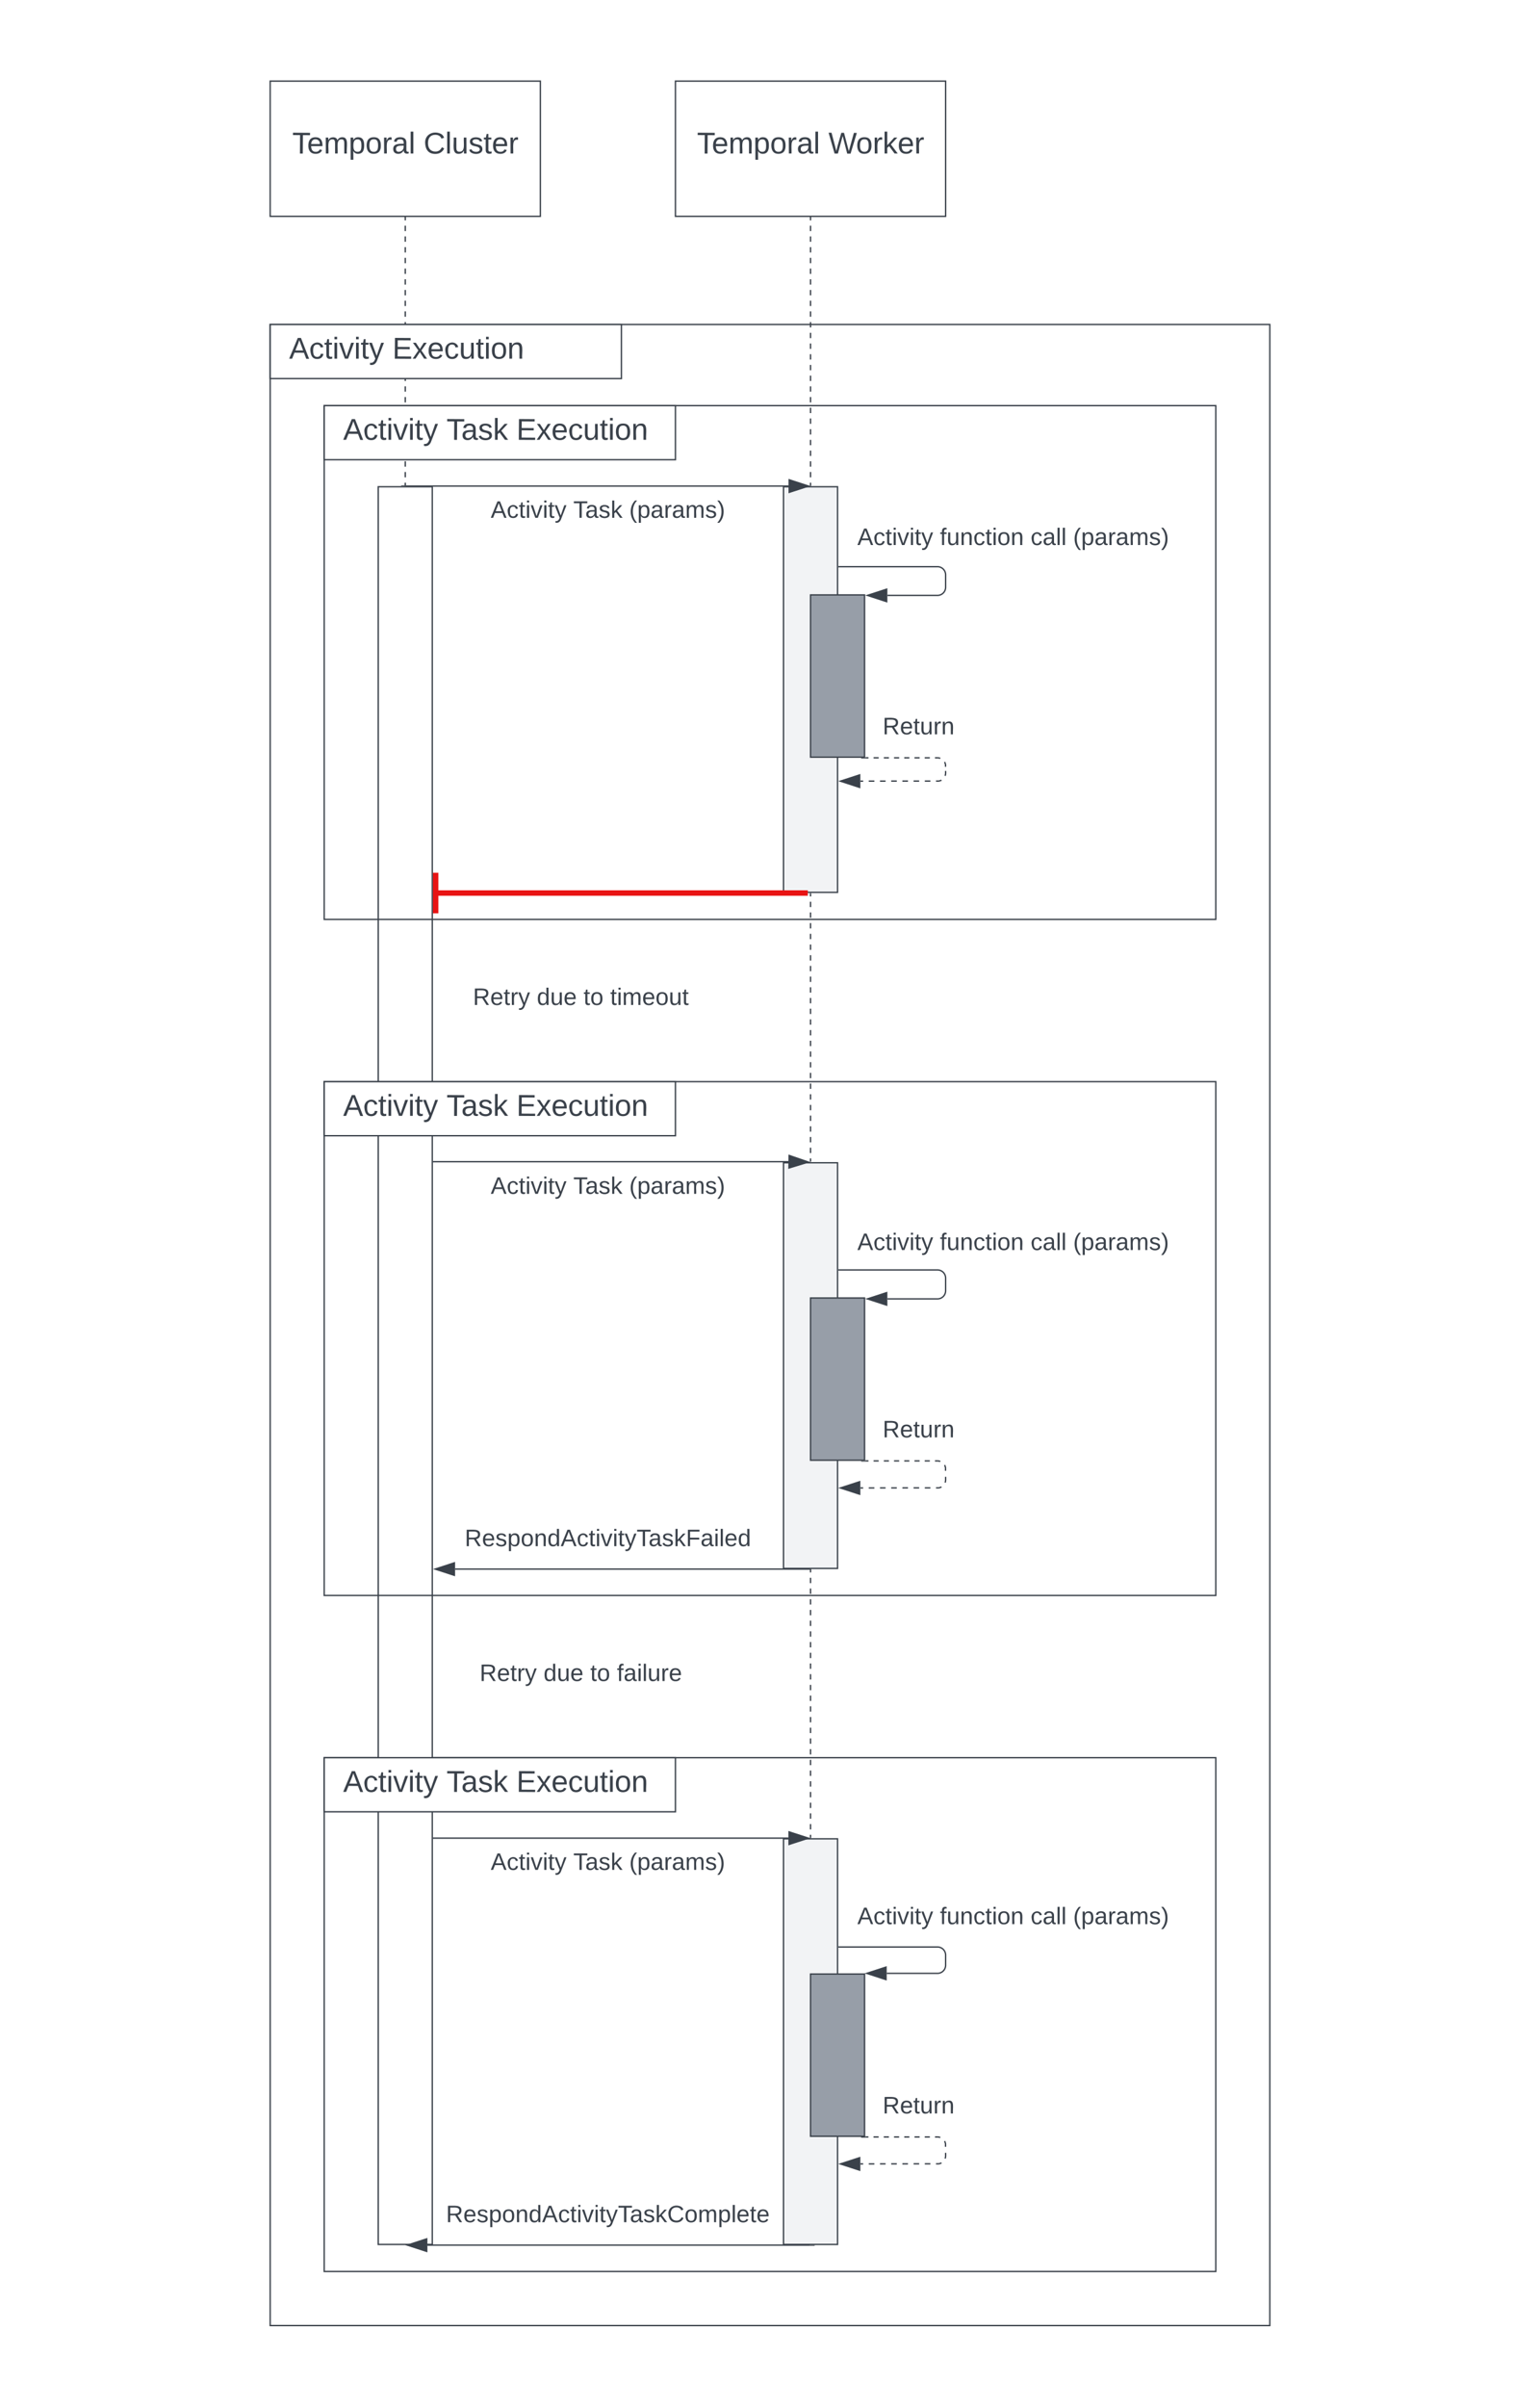 <svg xmlns="http://www.w3.org/2000/svg" xmlns:xlink="http://www.w3.org/1999/xlink" xmlns:lucid="lucid" width="1140" height="1780"><g transform="translate(120 220)" lucid:page-tab-id="0_0"><path d="M-1806.87-1258.83h3677.74v3840.5h-3677.74z" fill="#fff"/><path d="M-100-199a1 1 0 0 1 1-1H999a1 1 0 0 1 1 1v1738a1 1 0 0 1-1 1H-99a1 1 0 0 1-1-1z" fill="#fff"/><path d="M480 941v1.98m0 3.96v3.96m0 3.96v3.96m0 3.96v3.96m0 3.96v3.96m0 3.96v3.96m0 3.96v3.96m0 3.96v3.96m0 3.96v3.96m0 3.96v3.96m0 3.96v3.96m0 3.96v3.96m0 3.96v3.96m0 3.96v3.96m0 3.96v3.96m0 3.96v3.96m0 3.96v3.96m0 3.96v3.96m0 3.96v3.96m0 3.96v3.96m0 3.96v3.96m0 3.96v3.96m0 3.96v3.96m0 3.96v3.96m0 3.96v3.96m0 3.96v1.98" stroke="#3a414a" fill="none"/><path d="M480.5 941h-1v-.5h1zm0 198.5h-1v-.5h1z" stroke="#3a414a" stroke-width=".05" fill="#3a414a"/><path d="M80 20h740v1480H80zM480 441v1.98m0 3.95v3.96m0 3.94v3.95m0 3.95v3.95m0 3.96v3.95m0 3.97v3.95m0 3.95v3.96m0 3.95v3.96m0 3.95v3.95m0 3.95v3.95m0 3.96v3.96m0 3.96v3.95m0 3.96v3.95m0 3.95v3.96m0 3.94v3.96m0 3.95v3.96m0 3.96v3.95m0 3.97v3.95m0 3.96v3.95m0 3.96v3.94m0 3.95v3.95m0 3.95v3.96m0 3.95v3.97m0 3.95v3.95m0 3.96v3.95m0 3.96v1.97" stroke="#3a414a" fill="none"/><path d="M480.5 441h-1v-.5h1z" stroke="#3a414a" stroke-width=".05" fill="#3a414a"/><path d="M480 638.7v.5M480-59v1.98m0 3.96v3.96m0 3.96v3.96m0 3.96v3.96m0 3.96v3.96m0 3.96v3.96m0 3.96v3.96m0 3.96v3.96m0 3.96v3.96m0 3.96v3.96m0 3.96v3.96m0 3.96v3.96m0 3.96v3.96m0 3.96v3.96m0 3.96v3.96m0 3.96v3.96m0 3.96v3.96m0 3.96v3.96m0 3.96v3.96m0 3.96v3.96m0 3.96v3.96m0 3.96v3.96m0 3.96v3.96m0 3.96v3.96m0 3.96v3.96m0 3.96V139" stroke="#3a414a" fill="none"/><path d="M480.5-59h-1v-.5h1zm0 198.5h-1v-.5h1z" stroke="#3a414a" stroke-width=".05" fill="#3a414a"/><path d="M180-59v1.98m0 3.96v3.96m0 3.96v3.96m0 3.96v3.96m0 3.96v3.96m0 3.96v3.96m0 3.96v3.96m0 3.96v3.96m0 3.96v3.96m0 3.96v3.96m0 3.96v3.96m0 3.96v3.96m0 3.96v3.96m0 3.96v3.96m0 3.96v3.96m0 3.96v3.96m0 3.96v3.96m0 3.96v3.96m0 3.96v3.96m0 3.96v3.96m0 3.96v3.96m0 3.96v3.96m0 3.96v3.96m0 3.96v3.96m0 3.96v3.96m0 3.96V139" stroke="#3a414a" fill="none"/><path d="M180.5-59h-1v-.5h1zm0 198.5h-1v-.5h1z" stroke="#3a414a" stroke-width=".05" fill="#3a414a"/><path d="M80-160h200v100H80z" stroke="#3a414a" fill="none"/><use xlink:href="#a" transform="translate(96.265 -106.472)"/><use xlink:href="#b" transform="translate(193.55 -106.472)"/><path d="M380-160h200v100H380z" stroke="#3a414a" fill="none"/><use xlink:href="#a" transform="translate(395.864 -106.472)"/><use xlink:href="#c" transform="translate(493.148 -106.472)"/><path d="M120 1080h660v380H120z" stroke="#3a414a" fill="none"/><path d="M160 140h40v1300h-40z" stroke="#3a414a" fill="#fff"/><path d="M120 580h660v380H120zm0-500h660v380H120z" stroke="#3a414a" fill="none"/><path d="M460 640h40v300h-40zm0 500h40v300h-40z" stroke="#3a414a" fill="#f2f3f5"/><path d="M480 1240h40v120h-40z" stroke="#3a414a" fill="#979ea8"/><path d="M460 140h40v300h-40z" stroke="#3a414a" fill="#f2f3f5"/><path d="M180.5 139.5h283.22" stroke="#3a414a" fill="none"/><path d="M180.5 139.5H177v-.5h3.5z" stroke="#3a414a" stroke-width=".05" fill="#3a414a"/><path d="m478.5 139.5-14.28 4.64v-9.28z" stroke="#3a414a" fill="#3a414a"/><path d="M478 440.5H200.5M202.5 425.5v30" stroke="#e81313" stroke-width="4" fill="none"/><path d="M480 740h40v120h-40z" stroke="#3a414a" fill="#979ea8"/><path d="M479.5 940.5H216.88" stroke="#3a414a" fill="none"/><path d="m202.12 940.5 14.26-4.64v9.28z" stroke="#3a414a" fill="#3a414a"/><path d="M201 639.2h262.9" stroke="#3a414a" fill="none"/><path d="M201 639.7h-.5v-1h.5z" stroke="#3a414a" stroke-width=".05" fill="#3a414a"/><path d="m478.38 639.47-14.34 4.38.16-9.27z" stroke="#3a414a" fill="#3a414a"/><path d="M201 1139.5h262.62" stroke="#3a414a" fill="none"/><path d="M201 1140h-.5v-1h.5z" stroke="#3a414a" stroke-width=".05" fill="#3a414a"/><path d="m478.38 1139.5-14.26 4.64v-9.28z" stroke="#3a414a" fill="#3a414a"/><path d="M479.5 1440.5H196.38" stroke="#3a414a" fill="none"/><path d="M483 1441h-3.5v-.5h3.5z" stroke="#3a414a" stroke-width=".05" fill="#3a414a"/><path d="m181.6 1440.5 14.28-4.64v9.28z" stroke="#3a414a" fill="#3a414a"/><path d="M120 1080h260v40H120z" stroke="#3a414a" fill="#fff"/><use xlink:href="#d" transform="translate(134 1105.278)"/><use xlink:href="#e" transform="translate(210.42 1105.278)"/><use xlink:href="#f" transform="translate(262.21 1105.278)"/><path d="M480 220h40v120h-40z" stroke="#3a414a" fill="#979ea8"/><path d="M120 580h260v40H120z" stroke="#3a414a" fill="#fff"/><use xlink:href="#d" transform="translate(134 605.278)"/><use xlink:href="#e" transform="translate(210.42 605.278)"/><use xlink:href="#f" transform="translate(262.21 605.278)"/><path d="M120 80h260v40H120z" stroke="#3a414a" fill="#fff"/><use xlink:href="#d" transform="translate(134 105.278)"/><use xlink:href="#e" transform="translate(210.42 105.278)"/><use xlink:href="#f" transform="translate(262.21 105.278)"/><path d="M80 20h260v40H80z" stroke="#3a414a" fill="#fff"/><use xlink:href="#d" transform="translate(94 45.278)"/><use xlink:href="#f" transform="translate(170.42 45.278)"/><path d="M220 146a6 6 0 0 1 6-6h208a6 6 0 0 1 6 6v28a6 6 0 0 1-6 6H226a6 6 0 0 1-6-6z" fill="none"/><use xlink:href="#g" transform="translate(243.26 162.972)"/><use xlink:href="#h" transform="translate(304.395 162.972)"/><use xlink:href="#i" transform="translate(345.827 162.972)"/><path d="M500 166a6 6 0 0 1 6-6h248a6 6 0 0 1 6 6v28a6 6 0 0 1-6 6H506a6 6 0 0 1-6-6z" fill="none"/><use xlink:href="#g" transform="translate(514.667 183.097)"/><use xlink:href="#j" transform="translate(575.802 183.097)"/><use xlink:href="#k" transform="translate(642.914 183.097)"/><use xlink:href="#i" transform="translate(674.42 183.097)"/><path d="M501 199.13h73a6 6 0 0 1 6 6v9.23a6 6 0 0 1-6 6h-37.12" stroke="#3a414a" fill="none"/><path d="M501 199.63h-.5v-1h.5z" stroke="#3a414a" stroke-width=".05" fill="#3a414a"/><path d="m522.12 220.36 14.26-4.63V225z" stroke="#3a414a" fill="#3a414a"/><path d="M521 340.5h1.9m3.78 0h3.78m3.8 0h3.78m3.78 0h3.8m3.77 0h3.78m3.78 0h3.8m3.78 0h3.78m3.8 0H574l.94.07.9.22.23.08m3.15 2.7.13.2.36.87.23.9v1.56m.05 3.1.02 1.54-.07.94-.22.9-.08.23m-2.7 3.16-.2.13-.87.35-.9.22h-2.08m-4.15 0h-4.15m-4.15.02h-4.14m-4.15 0H548m-4.14 0h-4.15m-4.16.02h-4.14m-4.15 0h-4.15m-4.14.02h-2.08" stroke="#3a414a" fill="none"/><path d="M521 341h-3.5v-.5h3v-.5h.5z" stroke="#3a414a" stroke-width=".05" fill="#3a414a"/><path d="m502.12 357.74 14.26-4.63v9.28z" stroke="#3a414a" fill="#3a414a"/><path d="M520 306a6 6 0 0 1 6-6h68a6 6 0 0 1 6 6v28a6 6 0 0 1-6 6h-68a6 6 0 0 1-6-6z" fill="none"/><use xlink:href="#l" transform="translate(533.383 323.097)"/><path d="M200 486a6 6 0 0 1 6-6h208a6 6 0 0 1 6 6v68a6 6 0 0 1-6 6H206a6 6 0 0 1-6-6z" fill="none"/><use xlink:href="#m" transform="translate(230.099 523.285)"/><use xlink:href="#n" transform="translate(277.407 523.285)"/><use xlink:href="#o" transform="translate(311.975 523.285)"/><use xlink:href="#p" transform="translate(331.728 523.285)"/><path d="M200 986a6 6 0 0 1 6-6h208a6 6 0 0 1 6 6v68a6 6 0 0 1-6 6H206a6 6 0 0 1-6-6z" fill="none"/><use xlink:href="#m" transform="translate(235.062 1023.285)"/><use xlink:href="#n" transform="translate(282.37 1023.285)"/><use xlink:href="#o" transform="translate(316.938 1023.285)"/><use xlink:href="#q" transform="translate(336.691 1023.285)"/><path d="M501 719.26h73a6 6 0 0 1 6 6v9.4a6 6 0 0 1-6 6h-37.12" stroke="#3a414a" fill="none"/><path d="M501 719.76h-.5v-1h.5z" stroke="#3a414a" stroke-width=".05" fill="#3a414a"/><path d="m522.12 740.66 14.26-4.64v9.27z" stroke="#3a414a" fill="#3a414a"/><path d="M521 860.5h1.9m3.78 0h3.78m3.8 0h3.78m3.78 0h3.8m3.77 0h3.78m3.78 0h3.8m3.78 0h3.78m3.8 0H574l.94.07.9.22.23.08m3.15 2.7.13.2.36.87.23.9v2.25m.05 4.47.02 2.23-.07.94-.22.9-.08.23m-2.7 3.15-.2.13-.87.36-.9.23h-2.08m-4.15 0h-4.15m-4.15 0-4.14.02m-4.15 0H548m-4.14.02h-4.15m-4.16 0h-4.14m-4.15.02h-4.15m-4.14 0h-2.08" stroke="#3a414a" fill="none"/><path d="M521 861h-3.5v-.5h3v-.5h.5z" stroke="#3a414a" stroke-width=".05" fill="#3a414a"/><path d="m502.12 880.5 14.26-4.64v9.28z" stroke="#3a414a" fill="#3a414a"/><path d="M501 1220h73a6 6 0 0 1 6 6v7.5a6 6 0 0 1-6 6h-37.6" stroke="#3a414a" fill="none"/><path d="M501 1220.5h-.5v-1h.5z" stroke="#3a414a" stroke-width=".05" fill="#3a414a"/><path d="m521.63 1239.5 14.27-4.64v9.28z" stroke="#3a414a" fill="#3a414a"/><path d="M520.95 1360.5h1.9m3.78 0h3.8m3.78 0h3.8m3.8 0h3.78m3.8 0h3.78m3.8 0h3.78m3.8 0h3.78m3.8 0H574l.94.07.9.22.23.08m3.15 2.7.13.2.36.87.23.9v2.23m.05 4.45.02 2.22-.07.94-.22.9-.08.22m-2.7 3.15-.2.13-.87.36-.9.22h-2.08m-4.15 0h-4.15m-4.15 0-4.14.02m-4.15 0H548m-4.14.02h-4.15m-4.16 0h-4.14m-4.15.02h-4.15m-4.14 0h-2.08" stroke="#3a414a" fill="none"/><path d="M520.96 1361h-3.5v-.5h3.04v-.5h.46z" stroke="#3a414a" stroke-width=".05" fill="#3a414a"/><path d="m502.12 1380.45 14.26-4.63v9.27z" stroke="#3a414a" fill="#3a414a"/><path d="M520 826a6 6 0 0 1 6-6h68a6 6 0 0 1 6 6v28a6 6 0 0 1-6 6h-68a6 6 0 0 1-6-6z" fill="none"/><use xlink:href="#l" transform="translate(533.383 843.097)"/><path d="M500 687.42a6 6 0 0 1 6-6h248a6 6 0 0 1 6 6v28a6 6 0 0 1-6 6H506a6 6 0 0 1-6-6z" fill="none"/><use xlink:href="#g" transform="translate(514.667 704.515)"/><use xlink:href="#j" transform="translate(575.802 704.515)"/><use xlink:href="#k" transform="translate(642.914 704.515)"/><use xlink:href="#i" transform="translate(674.42 704.515)"/><path d="M500 1186a6 6 0 0 1 6-6h248a6 6 0 0 1 6 6v28a6 6 0 0 1-6 6H506a6 6 0 0 1-6-6z" fill="none"/><use xlink:href="#g" transform="translate(514.667 1203.097)"/><use xlink:href="#j" transform="translate(575.802 1203.097)"/><use xlink:href="#k" transform="translate(642.914 1203.097)"/><use xlink:href="#i" transform="translate(674.42 1203.097)"/><path d="M520 1326a6 6 0 0 1 6-6h68a6 6 0 0 1 6 6v28a6 6 0 0 1-6 6h-68a6 6 0 0 1-6-6z" fill="none"/><use xlink:href="#l" transform="translate(533.383 1343.097)"/><path d="M220 906a6 6 0 0 1 6-6h208a6 6 0 0 1 6 6v28a6 6 0 0 1-6 6H226a6 6 0 0 1-6-6z" fill="none"/><use xlink:href="#r" transform="translate(224 923.556)"/><path d="M220 1406a6 6 0 0 1 6-6h208a6 6 0 0 1 6 6v28a6 6 0 0 1-6 6H226a6 6 0 0 1-6-6z" fill="none"/><use xlink:href="#s" transform="translate(210.173 1423.556)"/><path d="M220 646a6 6 0 0 1 6-6h208a6 6 0 0 1 6 6v28a6 6 0 0 1-6 6H226a6 6 0 0 1-6-6z" fill="none"/><use xlink:href="#g" transform="translate(243.26 662.972)"/><use xlink:href="#h" transform="translate(304.395 662.972)"/><use xlink:href="#i" transform="translate(345.827 662.972)"/><path d="M220 1146a6 6 0 0 1 6-6h208a6 6 0 0 1 6 6v28a6 6 0 0 1-6 6H226a6 6 0 0 1-6-6z" fill="none"/><use xlink:href="#g" transform="translate(243.26 1162.972)"/><use xlink:href="#h" transform="translate(304.395 1162.972)"/><use xlink:href="#i" transform="translate(345.827 1162.972)"/><defs><path fill="#3a414a" d="M127-220V0H93v-220H8v-28h204v28h-85" id="t"/><path fill="#3a414a" d="M100-194c63 0 86 42 84 106H49c0 40 14 67 53 68 26 1 43-12 49-29l28 8c-11 28-37 45-77 45C44 4 14-33 15-96c1-61 26-98 85-98zm52 81c6-60-76-77-97-28-3 7-6 17-6 28h103" id="u"/><path fill="#3a414a" d="M210-169c-67 3-38 105-44 169h-31v-121c0-29-5-50-35-48C34-165 62-65 56 0H25l-1-190h30c1 10-1 24 2 32 10-44 99-50 107 0 11-21 27-35 58-36 85-2 47 119 55 194h-31v-121c0-29-5-49-35-48" id="v"/><path fill="#3a414a" d="M115-194c55 1 70 41 70 98S169 2 115 4C84 4 66-9 55-30l1 105H24l-1-265h31l2 30c10-21 28-34 59-34zm-8 174c40 0 45-34 45-75s-6-73-45-74c-42 0-51 32-51 76 0 43 10 73 51 73" id="w"/><path fill="#3a414a" d="M100-194c62-1 85 37 85 99 1 63-27 99-86 99S16-35 15-95c0-66 28-99 85-99zM99-20c44 1 53-31 53-75 0-43-8-75-51-75s-53 32-53 75 10 74 51 75" id="x"/><path fill="#3a414a" d="M114-163C36-179 61-72 57 0H25l-1-190h30c1 12-1 29 2 39 6-27 23-49 58-41v29" id="y"/><path fill="#3a414a" d="M141-36C126-15 110 5 73 4 37 3 15-17 15-53c-1-64 63-63 125-63 3-35-9-54-41-54-24 1-41 7-42 31l-33-3c5-37 33-52 76-52 45 0 72 20 72 64v82c-1 20 7 32 28 27v20c-31 9-61-2-59-35zM48-53c0 20 12 33 32 33 41-3 63-29 60-74-43 2-92-5-92 41" id="z"/><path fill="#3a414a" d="M24 0v-261h32V0H24" id="A"/><path fill="#3a414a" d="M212-179c-10-28-35-45-73-45-59 0-87 40-87 99 0 60 29 101 89 101 43 0 62-24 78-52l27 14C228-24 195 4 139 4 59 4 22-46 18-125c-6-104 99-153 187-111 19 9 31 26 39 46" id="B"/><path fill="#3a414a" d="M84 4C-5 8 30-112 23-190h32v120c0 31 7 50 39 49 72-2 45-101 50-169h31l1 190h-30c-1-10 1-25-2-33-11 22-28 36-60 37" id="C"/><path fill="#3a414a" d="M135-143c-3-34-86-38-87 0 15 53 115 12 119 90S17 21 10-45l28-5c4 36 97 45 98 0-10-56-113-15-118-90-4-57 82-63 122-42 12 7 21 19 24 35" id="D"/><path fill="#3a414a" d="M59-47c-2 24 18 29 38 22v24C64 9 27 4 27-40v-127H5v-23h24l9-43h21v43h35v23H59v120" id="E"/><path fill="#3a414a" d="M266 0h-40l-56-210L115 0H75L2-248h35L96-30l15-64 43-154h32l59 218 59-218h35" id="F"/><path fill="#3a414a" d="M143 0 79-87 56-68V0H24v-261h32v163l83-92h37l-77 82L181 0h-38" id="G"/><path fill="#3a414a" d="m205 0-28-72H64L36 0H1l101-248h38L239 0h-34zm-38-99-47-123c-12 45-31 82-46 123h93" id="H"/><path fill="#3a414a" d="M96-169c-40 0-48 33-48 73s9 75 48 75c24 0 41-14 43-38l32 2c-6 37-31 61-74 61-59 0-76-41-82-99-10-93 101-131 147-64 4 7 5 14 7 22l-32 3c-4-21-16-35-41-35" id="I"/><path fill="#3a414a" d="M24-231v-30h32v30H24zM24 0v-190h32V0H24" id="J"/><path fill="#3a414a" d="M108 0H70L1-190h34L89-25l56-165h34" id="K"/><path fill="#3a414a" d="M179-190 93 31C79 59 56 82 12 73V49c39 6 53-20 64-50L1-190h34L92-34l54-156h33" id="L"/><path fill="#3a414a" d="M30 0v-248h187v28H63v79h144v27H63v87h162V0H30" id="M"/><path fill="#3a414a" d="M141 0 90-78 38 0H4l68-98-65-92h35l48 74 47-74h35l-64 92 68 98h-35" id="N"/><path fill="#3a414a" d="M117-194c89-4 53 116 60 194h-32v-121c0-31-8-49-39-48C34-167 62-67 57 0H25l-1-190h30c1 10-1 24 2 32 11-22 29-35 61-36" id="O"/><path fill="#3a414a" d="M87 75C49 33 22-17 22-94c0-76 28-126 65-167h31c-38 41-64 92-64 168S80 34 118 75H87" id="P"/><path fill="#3a414a" d="M33-261c38 41 65 92 65 168S71 34 33 75H2C39 34 66-17 66-93S39-220 2-261h31" id="Q"/><path fill="#3a414a" d="M101-234c-31-9-42 10-38 44h38v23H63V0H32v-167H5v-23h27c-7-52 17-82 69-68v24" id="R"/><path fill="#3a414a" d="M233-177c-1 41-23 64-60 70L243 0h-38l-65-103H63V0H30v-248c88 3 205-21 203 71zM63-129c60-2 137 13 137-47 0-61-80-42-137-45v92" id="S"/><path fill="#3a414a" d="M85-194c31 0 48 13 60 33l-1-100h32l1 261h-30c-2-10 0-23-3-31C134-8 116 4 85 4 32 4 16-35 15-94c0-66 23-100 70-100zm9 24c-40 0-46 34-46 75 0 40 6 74 45 74 42 0 51-32 51-76 0-42-9-74-50-73" id="T"/><path fill="#3a414a" d="M63-220v92h138v28H63V0H30v-248h175v28H63" id="U"/><g id="a"><use transform="rotate(.413) scale(.062)" xlink:href="#t"/><use transform="matrix(.062 0 0 .062 11.05 0)" xlink:href="#u"/><use transform="matrix(.062 0 0 .062 23.395 0)" xlink:href="#v"/><use transform="matrix(.062 0 0 .062 41.852 0)" xlink:href="#w"/><use transform="matrix(.062 0 0 .062 54.198 0)" xlink:href="#x"/><use transform="matrix(.062 0 0 .062 66.543 0)" xlink:href="#y"/><use transform="matrix(.062 0 0 .062 73.889 0)" xlink:href="#z"/><use transform="matrix(.062 0 0 .062 86.235 0)" xlink:href="#A"/></g><g id="b"><use transform="rotate(.413) scale(.062)" xlink:href="#B"/><use transform="matrix(.062 0 0 .062 15.988 0)" xlink:href="#A"/><use transform="matrix(.062 0 0 .062 20.864 0)" xlink:href="#C"/><use transform="matrix(.062 0 0 .062 33.21 0)" xlink:href="#D"/><use transform="matrix(.062 0 0 .062 44.321 0)" xlink:href="#E"/><use transform="matrix(.062 0 0 .062 50.494 0)" xlink:href="#u"/><use transform="matrix(.062 0 0 .062 62.84 0)" xlink:href="#y"/></g><g id="c"><use transform="rotate(.413) scale(.062)" xlink:href="#F"/><use transform="matrix(.062 0 0 .062 20.494 0)" xlink:href="#x"/><use transform="matrix(.062 0 0 .062 32.84 0)" xlink:href="#y"/><use transform="matrix(.062 0 0 .062 40.185 0)" xlink:href="#G"/><use transform="matrix(.062 0 0 .062 51.296 0)" xlink:href="#u"/><use transform="matrix(.062 0 0 .062 63.642 0)" xlink:href="#y"/></g><g id="d"><use transform="rotate(.413) scale(.062)" xlink:href="#H"/><use transform="matrix(.062 0 0 .062 14.815 0)" xlink:href="#I"/><use transform="matrix(.062 0 0 .062 25.926 0)" xlink:href="#E"/><use transform="matrix(.062 0 0 .062 32.099 0)" xlink:href="#J"/><use transform="matrix(.062 0 0 .062 36.975 0)" xlink:href="#K"/><use transform="matrix(.062 0 0 .062 48.086 0)" xlink:href="#J"/><use transform="matrix(.062 0 0 .062 52.963 0)" xlink:href="#E"/><use transform="matrix(.062 0 0 .062 59.136 0)" xlink:href="#L"/></g><g id="e"><use transform="rotate(.413) scale(.062)" xlink:href="#t"/><use transform="matrix(.062 0 0 .062 11.05 0)" xlink:href="#z"/><use transform="matrix(.062 0 0 .062 23.395 0)" xlink:href="#D"/><use transform="matrix(.062 0 0 .062 34.506 0)" xlink:href="#G"/></g><g id="f"><use transform="rotate(.413) scale(.062)" xlink:href="#M"/><use transform="matrix(.062 0 0 .062 14.815 0)" xlink:href="#N"/><use transform="matrix(.062 0 0 .062 25.926 0)" xlink:href="#u"/><use transform="matrix(.062 0 0 .062 38.272 0)" xlink:href="#I"/><use transform="matrix(.062 0 0 .062 49.383 0)" xlink:href="#C"/><use transform="matrix(.062 0 0 .062 61.728 0)" xlink:href="#E"/><use transform="matrix(.062 0 0 .062 67.901 0)" xlink:href="#J"/><use transform="matrix(.062 0 0 .062 72.778 0)" xlink:href="#x"/><use transform="matrix(.062 0 0 .062 85.123 0)" xlink:href="#O"/></g><g id="g"><use transform="scale(.049)" xlink:href="#H"/><use transform="matrix(.049 0 0 .049 11.852 0)" xlink:href="#I"/><use transform="matrix(.049 0 0 .049 20.74 0)" xlink:href="#E"/><use transform="matrix(.049 0 0 .049 25.679 0)" xlink:href="#J"/><use transform="matrix(.049 0 0 .049 29.58 0)" xlink:href="#K"/><use transform="matrix(.049 0 0 .049 38.47 0)" xlink:href="#J"/><use transform="matrix(.049 0 0 .049 42.37 0)" xlink:href="#E"/><use transform="matrix(.049 0 0 .049 47.309 0)" xlink:href="#L"/></g><g id="h"><use transform="scale(.049)" xlink:href="#t"/><use transform="matrix(.049 0 0 .049 8.84 0)" xlink:href="#z"/><use transform="matrix(.049 0 0 .049 18.716 0)" xlink:href="#D"/><use transform="matrix(.049 0 0 .049 27.605 0)" xlink:href="#G"/></g><g id="i"><use transform="scale(.049)" xlink:href="#P"/><use transform="matrix(.049 0 0 .049 5.877 0)" xlink:href="#w"/><use transform="matrix(.049 0 0 .049 15.753 0)" xlink:href="#z"/><use transform="matrix(.049 0 0 .049 25.63 0)" xlink:href="#y"/><use transform="matrix(.049 0 0 .049 31.506 0)" xlink:href="#z"/><use transform="matrix(.049 0 0 .049 41.383 0)" xlink:href="#v"/><use transform="matrix(.049 0 0 .049 56.148 0)" xlink:href="#D"/><use transform="matrix(.049 0 0 .049 65.037 0)" xlink:href="#Q"/></g><g id="j"><use transform="scale(.049)" xlink:href="#R"/><use transform="matrix(.049 0 0 .049 4.938 0)" xlink:href="#C"/><use transform="matrix(.049 0 0 .049 14.815 0)" xlink:href="#O"/><use transform="matrix(.049 0 0 .049 24.691 0)" xlink:href="#I"/><use transform="matrix(.049 0 0 .049 33.58 0)" xlink:href="#E"/><use transform="matrix(.049 0 0 .049 38.519 0)" xlink:href="#J"/><use transform="matrix(.049 0 0 .049 42.42 0)" xlink:href="#x"/><use transform="matrix(.049 0 0 .049 52.296 0)" xlink:href="#O"/></g><g id="k"><use transform="scale(.049)" xlink:href="#I"/><use transform="matrix(.049 0 0 .049 8.889 0)" xlink:href="#z"/><use transform="matrix(.049 0 0 .049 18.765 0)" xlink:href="#A"/><use transform="matrix(.049 0 0 .049 22.667 0)" xlink:href="#A"/></g><g id="l"><use transform="scale(.049)" xlink:href="#S"/><use transform="matrix(.049 0 0 .049 12.79 0)" xlink:href="#u"/><use transform="matrix(.049 0 0 .049 22.667 0)" xlink:href="#E"/><use transform="matrix(.049 0 0 .049 27.605 0)" xlink:href="#C"/><use transform="matrix(.049 0 0 .049 37.481 0)" xlink:href="#y"/><use transform="matrix(.049 0 0 .049 43.358 0)" xlink:href="#O"/></g><g id="m"><use transform="scale(.049)" xlink:href="#S"/><use transform="matrix(.049 0 0 .049 12.79 0)" xlink:href="#u"/><use transform="matrix(.049 0 0 .049 22.667 0)" xlink:href="#E"/><use transform="matrix(.049 0 0 .049 27.605 0)" xlink:href="#y"/><use transform="matrix(.049 0 0 .049 33.481 0)" xlink:href="#L"/></g><g id="n"><use transform="scale(.049)" xlink:href="#T"/><use transform="matrix(.049 0 0 .049 9.877 0)" xlink:href="#C"/><use transform="matrix(.049 0 0 .049 19.753 0)" xlink:href="#u"/></g><g id="o"><use transform="scale(.049)" xlink:href="#E"/><use transform="matrix(.049 0 0 .049 4.938 0)" xlink:href="#x"/></g><g id="p"><use transform="scale(.049)" xlink:href="#E"/><use transform="matrix(.049 0 0 .049 4.938 0)" xlink:href="#J"/><use transform="matrix(.049 0 0 .049 8.84 0)" xlink:href="#v"/><use transform="matrix(.049 0 0 .049 23.605 0)" xlink:href="#u"/><use transform="matrix(.049 0 0 .049 33.481 0)" xlink:href="#x"/><use transform="matrix(.049 0 0 .049 43.358 0)" xlink:href="#C"/><use transform="matrix(.049 0 0 .049 53.235 0)" xlink:href="#E"/></g><g id="q"><use transform="scale(.049)" xlink:href="#R"/><use transform="matrix(.049 0 0 .049 4.938 0)" xlink:href="#z"/><use transform="matrix(.049 0 0 .049 14.815 0)" xlink:href="#J"/><use transform="matrix(.049 0 0 .049 18.716 0)" xlink:href="#A"/><use transform="matrix(.049 0 0 .049 22.617 0)" xlink:href="#C"/><use transform="matrix(.049 0 0 .049 32.494 0)" xlink:href="#y"/><use transform="matrix(.049 0 0 .049 38.37 0)" xlink:href="#u"/></g><g id="r"><use transform="scale(.049)" xlink:href="#S"/><use transform="matrix(.049 0 0 .049 12.79 0)" xlink:href="#u"/><use transform="matrix(.049 0 0 .049 22.667 0)" xlink:href="#D"/><use transform="matrix(.049 0 0 .049 31.556 0)" xlink:href="#w"/><use transform="matrix(.049 0 0 .049 41.432 0)" xlink:href="#x"/><use transform="matrix(.049 0 0 .049 51.309 0)" xlink:href="#O"/><use transform="matrix(.049 0 0 .049 61.185 0)" xlink:href="#T"/><use transform="matrix(.049 0 0 .049 71.062 0)" xlink:href="#H"/><use transform="matrix(.049 0 0 .049 82.914 0)" xlink:href="#I"/><use transform="matrix(.049 0 0 .049 91.802 0)" xlink:href="#E"/><use transform="matrix(.049 0 0 .049 96.74 0)" xlink:href="#J"/><use transform="matrix(.049 0 0 .049 100.642 0)" xlink:href="#K"/><use transform="matrix(.049 0 0 .049 109.53 0)" xlink:href="#J"/><use transform="matrix(.049 0 0 .049 113.432 0)" xlink:href="#E"/><use transform="matrix(.049 0 0 .049 118.37 0)" xlink:href="#L"/><use transform="matrix(.049 0 0 .049 127.26 0)" xlink:href="#t"/><use transform="matrix(.049 0 0 .049 136.099 0)" xlink:href="#z"/><use transform="matrix(.049 0 0 .049 145.975 0)" xlink:href="#D"/><use transform="matrix(.049 0 0 .049 154.864 0)" xlink:href="#G"/><use transform="matrix(.049 0 0 .049 163.753 0)" xlink:href="#U"/><use transform="matrix(.049 0 0 .049 174.568 0)" xlink:href="#z"/><use transform="matrix(.049 0 0 .049 184.444 0)" xlink:href="#J"/><use transform="matrix(.049 0 0 .049 188.346 0)" xlink:href="#A"/><use transform="matrix(.049 0 0 .049 192.247 0)" xlink:href="#u"/><use transform="matrix(.049 0 0 .049 202.123 0)" xlink:href="#T"/></g><g id="s"><use transform="scale(.049)" xlink:href="#S"/><use transform="matrix(.049 0 0 .049 12.79 0)" xlink:href="#u"/><use transform="matrix(.049 0 0 .049 22.667 0)" xlink:href="#D"/><use transform="matrix(.049 0 0 .049 31.556 0)" xlink:href="#w"/><use transform="matrix(.049 0 0 .049 41.432 0)" xlink:href="#x"/><use transform="matrix(.049 0 0 .049 51.309 0)" xlink:href="#O"/><use transform="matrix(.049 0 0 .049 61.185 0)" xlink:href="#T"/><use transform="matrix(.049 0 0 .049 71.062 0)" xlink:href="#H"/><use transform="matrix(.049 0 0 .049 82.914 0)" xlink:href="#I"/><use transform="matrix(.049 0 0 .049 91.802 0)" xlink:href="#E"/><use transform="matrix(.049 0 0 .049 96.74 0)" xlink:href="#J"/><use transform="matrix(.049 0 0 .049 100.642 0)" xlink:href="#K"/><use transform="matrix(.049 0 0 .049 109.53 0)" xlink:href="#J"/><use transform="matrix(.049 0 0 .049 113.432 0)" xlink:href="#E"/><use transform="matrix(.049 0 0 .049 118.37 0)" xlink:href="#L"/><use transform="matrix(.049 0 0 .049 127.26 0)" xlink:href="#t"/><use transform="matrix(.049 0 0 .049 136.099 0)" xlink:href="#z"/><use transform="matrix(.049 0 0 .049 145.975 0)" xlink:href="#D"/><use transform="matrix(.049 0 0 .049 154.864 0)" xlink:href="#G"/><use transform="matrix(.049 0 0 .049 163.753 0)" xlink:href="#B"/><use transform="matrix(.049 0 0 .049 176.543 0)" xlink:href="#x"/><use transform="matrix(.049 0 0 .049 186.42 0)" xlink:href="#v"/><use transform="matrix(.049 0 0 .049 201.185 0)" xlink:href="#w"/><use transform="matrix(.049 0 0 .049 211.062 0)" xlink:href="#A"/><use transform="matrix(.049 0 0 .049 214.963 0)" xlink:href="#u"/><use transform="matrix(.049 0 0 .049 224.84 0)" xlink:href="#E"/><use transform="matrix(.049 0 0 .049 229.778 0)" xlink:href="#u"/></g></defs></g></svg>